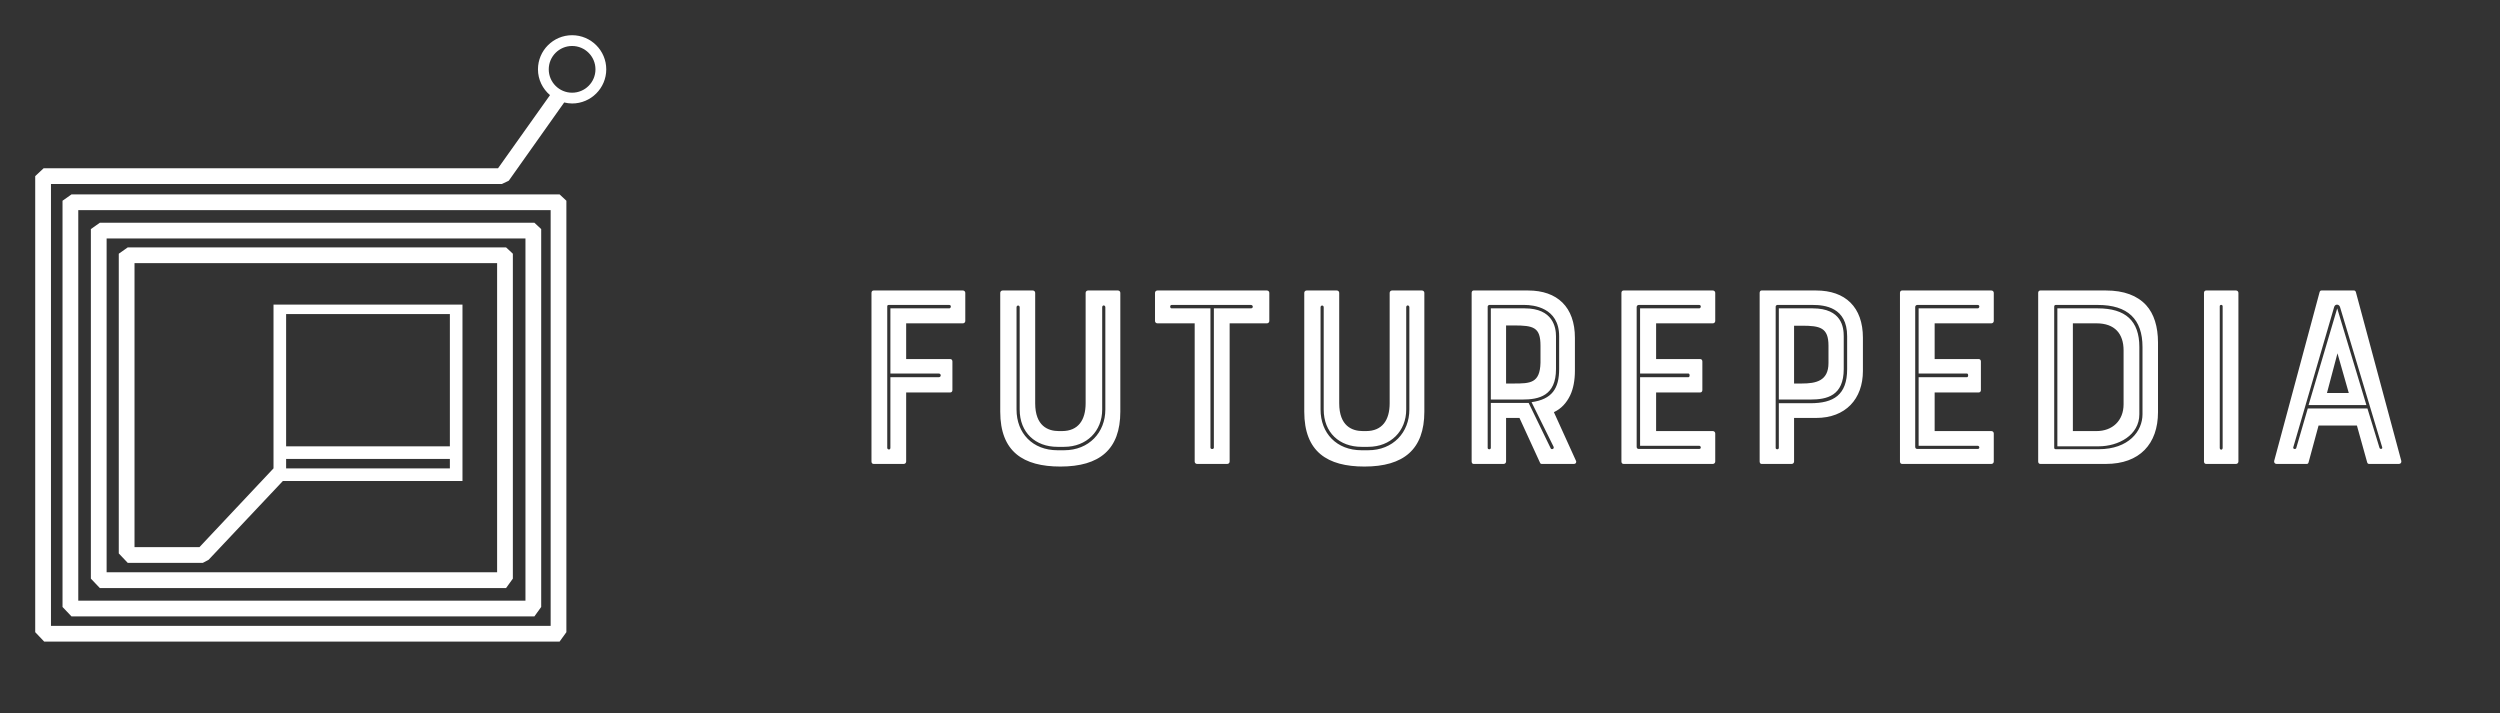 <svg xmlns="http://www.w3.org/2000/svg" width="284" height="81" viewBox="0 0 284 81" fill="none"><rect x="0" y="0" width="284" height="81" fill="#333333" stroke="none"/><path d="M64.991 4C62.852 4 61.113 5.74 61.113 7.878C61.113 9.054 61.65 10.096 62.48 10.808L56.578 19.113L4.956 19.115L4 20.009V71.814L5.018 72.884H63.571L64.341 71.814V22.803L63.571 22.085H8.12L7.103 22.803V68.952L8.12 70.022H60.709L61.48 68.952V26.023L60.709 25.305H11.34L10.323 26.023V65.731L11.34 66.802H57.49L58.261 65.731V28.823L57.49 28.105H14.51L13.493 28.823V62.87L14.51 63.94H23.045L23.695 63.595L32.137 54.639H32.568H51.329H52.538V53.037V52.133V50.626V35.643V35.557V34.606H51.329H32.567H31.071V35.557V35.643V50.627V52.134V53.038V53.206L22.661 62.151H15.281V29.893H56.472V65.013H12.112V27.092H59.692V68.233H8.892V23.873H62.554V71.095H5.79V20.903L57.01 20.902L57.799 20.525L64.092 11.64C64.382 11.709 64.68 11.756 64.992 11.756C67.131 11.756 68.871 10.016 68.871 7.878C68.871 5.74 67.13 4 64.991 4ZM32.503 35.679H51.106V50.704H32.503V35.679ZM32.567 52.134H51.106V53.208H32.503V52.134H32.567ZM64.991 10.531C63.526 10.531 62.338 9.344 62.338 7.878C62.338 6.413 63.526 5.224 64.991 5.224C66.458 5.224 67.645 6.413 67.645 7.878C67.645 9.343 66.458 10.531 64.991 10.531Z" fill="url(#paint0_linear_394_177)"></path><path d="M100.791 34.791V50.881C100.791 51.09 101.149 51.149 101.149 50.881V42.851H106.642C106.94 42.851 106.94 42.433 106.642 42.433H101.149V35.03H107.836C108.045 35.03 108.104 34.642 107.836 34.642H100.97C100.881 34.642 100.791 34.672 100.791 34.791V34.791ZM102.672 52.702H99.239C99.09 52.702 99 52.582 99 52.433V33.269C99 33.119 99.09 33 99.239 33H109.388C109.537 33 109.657 33.119 109.657 33.269V36.463C109.657 36.612 109.537 36.731 109.388 36.731H102.94V40.791H107.955C108.104 40.791 108.194 40.91 108.194 41.06V44.313C108.194 44.463 108.104 44.582 107.955 44.582H102.94V52.433C102.94 52.582 102.821 52.702 102.672 52.702ZM123.328 45.806V33.269C123.328 33.119 123.448 33 123.597 33H127C127.149 33 127.269 33.119 127.269 33.269V46.761C127.269 51.06 124.91 53 120.463 53C116.254 53 113.627 51.328 113.627 46.761V33.269C113.627 33.119 113.746 33 113.896 33H117.328C117.478 33 117.597 33.119 117.597 33.269V45.806C117.597 48.403 119.06 48.97 120.284 48.97H120.642C122.493 48.97 123.328 47.716 123.328 45.806V45.806ZM115.478 34.91V46.522C115.478 49.209 117.299 51.149 120.134 51.149H120.881C123.716 51.149 125.567 49.119 125.567 46.522V34.91C125.567 34.642 125.209 34.612 125.209 34.91V46.522C125.209 48.97 123.448 50.761 120.881 50.761H120.134C117.627 50.761 115.836 49.149 115.836 46.522V34.91C115.836 34.642 115.478 34.642 115.478 34.91V34.91ZM135.716 36.731H131.478C131.328 36.731 131.209 36.612 131.209 36.463V33.269C131.209 33.119 131.328 33 131.478 33H143.925C144.075 33 144.194 33.119 144.194 33.269V36.463C144.194 36.612 144.075 36.731 143.925 36.731H139.687V52.433C139.687 52.582 139.567 52.702 139.418 52.702H135.985C135.836 52.702 135.716 52.582 135.716 52.433V36.731V36.731ZM142.104 34.642H133.09C132.881 34.642 132.881 35.03 133.09 35.03H137.507V50.851C137.507 51.06 137.896 51.06 137.896 50.851V35.03H142.104C142.403 35.03 142.373 34.642 142.104 34.642V34.642ZM157.866 45.806V33.269C157.866 33.119 157.985 33 158.134 33H161.537C161.687 33 161.806 33.119 161.806 33.269V46.761C161.806 51.06 159.448 53 155 53C150.791 53 148.164 51.328 148.164 46.761V33.269C148.164 33.119 148.284 33 148.433 33H151.866C152.015 33 152.134 33.119 152.134 33.269V45.806C152.134 48.403 153.597 48.97 154.821 48.97H155.179C157.03 48.97 157.866 47.716 157.866 45.806V45.806ZM150.015 34.91V46.522C150.015 49.209 151.836 51.149 154.672 51.149H155.418C158.254 51.149 160.104 49.119 160.104 46.522V34.91C160.104 34.642 159.746 34.612 159.746 34.91V46.522C159.746 48.97 157.985 50.761 155.418 50.761H154.672C152.164 50.761 150.373 49.149 150.373 46.522V34.91C150.373 34.642 150.015 34.642 150.015 34.91V34.91ZM178.373 44.91C177.955 45.776 177.358 46.433 176.522 46.821L179.03 52.343C179.119 52.522 179 52.702 178.821 52.702H175.149C175.03 52.702 174.97 52.642 174.94 52.552L172.612 47.478H171.09V52.433C171.09 52.582 170.97 52.702 170.821 52.702H167.388C167.269 52.702 167.179 52.582 167.179 52.433V33.269C167.179 33.119 167.269 33 167.388 33H173.597C176.91 33 178.91 34.881 178.91 38.373V42.134C178.91 43.179 178.731 44.164 178.373 44.91V44.91ZM175 41.209V39.269C175 37.179 174.224 36.97 171.955 36.97H171.09V43.567H171.955C173.836 43.567 174.94 43.537 175 41.209ZM169.358 50.881V45.776H173.657L176.164 50.94C176.224 51.09 176.582 51.03 176.493 50.761L173.985 45.687C176.313 45.358 177.119 44.134 177.119 41.925V38.194C177.119 34.91 174.134 34.642 173.209 34.642H169.179C169.119 34.642 169 34.731 169 34.821V50.881C169 51.09 169.358 51.09 169.358 50.881V50.881ZM176.761 38.194V41.925C176.761 44.97 174.821 45.388 172.94 45.388H169.358V35.03H173.209C176.433 35.03 176.761 37.209 176.761 38.194V38.194ZM184.433 52.702C184.284 52.702 184.194 52.582 184.194 52.433V33.269C184.194 33.119 184.284 33 184.433 33H194.582C194.731 33 194.851 33.119 194.851 33.269V36.463C194.851 36.612 194.731 36.731 194.582 36.731H188.134V40.791H193.149C193.299 40.791 193.388 40.91 193.388 41.06V44.313C193.388 44.463 193.299 44.582 193.149 44.582H188.134V48.97H194.582C194.731 48.97 194.851 49.09 194.851 49.239V52.433C194.851 52.582 194.731 52.702 194.582 52.702H184.433V52.702ZM185.925 34.881V50.761C185.925 50.94 186.045 51 186.164 51H193.03C193.298 51 193.239 50.642 193.03 50.642H186.313V42.851H191.806C191.985 42.851 191.985 42.433 191.806 42.433H186.313V35.03H193.03C193.239 35.03 193.298 34.642 193.03 34.642H186.164C186.045 34.642 185.925 34.731 185.925 34.881V34.881ZM206.313 33C209.627 33 211.627 34.881 211.627 38.373V42.134C211.627 45.328 209.657 47.478 206.313 47.478H203.806V52.433C203.806 52.582 203.687 52.702 203.537 52.702H200.104C199.985 52.702 199.896 52.582 199.896 52.433V33.269C199.896 33.119 199.985 33 200.104 33H206.313V33ZM207.716 41.239V39.269C207.716 37.209 206.761 37 204.672 37H203.806V43.567H204.672C206.313 43.567 207.716 43.269 207.716 41.239ZM209.836 41.925V38.194C209.836 34.91 207.299 34.642 205.925 34.642H201.896C201.836 34.642 201.716 34.731 201.716 34.821V50.881C201.716 51.09 202.075 51.09 202.075 50.881V45.806H205.657C208.284 45.806 209.836 44.881 209.836 41.925V41.925ZM202.075 35.03H205.925C209.239 35.03 209.448 37.209 209.448 38.194V41.925C209.448 44.97 207.537 45.388 205.657 45.388H202.075V35.03V35.03ZM216.075 52.702C215.925 52.702 215.836 52.582 215.836 52.433V33.269C215.836 33.119 215.925 33 216.075 33H226.224C226.373 33 226.493 33.119 226.493 33.269V36.463C226.493 36.612 226.373 36.731 226.224 36.731H219.776V40.791H224.791C224.94 40.791 225.03 40.91 225.03 41.06V44.313C225.03 44.463 224.94 44.582 224.791 44.582H219.776V48.97H226.224C226.373 48.97 226.493 49.09 226.493 49.239V52.433C226.493 52.582 226.373 52.702 226.224 52.702H216.075ZM217.567 34.881V50.761C217.567 50.94 217.687 51 217.806 51H224.672C224.94 51 224.881 50.642 224.672 50.642H217.955V42.851H223.448C223.627 42.851 223.627 42.433 223.448 42.433H217.955V35.03H224.672C224.881 35.03 224.94 34.642 224.672 34.642H217.806C217.687 34.642 217.567 34.731 217.567 34.881V34.881ZM239.239 33C241.269 33 242.791 33.567 243.806 34.672C244.701 35.657 245.149 37.119 245.149 38.91V46.821C245.149 50.433 243.06 52.702 239.239 52.702H231.776C231.627 52.702 231.537 52.582 231.537 52.433V33.269C231.537 33.119 231.627 33 231.776 33H239.239V33ZM241.239 45.925V39.806C241.239 37.925 240.254 36.731 238.164 36.731H235.478V48.97H238.164C239.955 48.97 241.239 47.806 241.239 45.925ZM233.358 34.821V50.881C233.358 51 233.478 51.03 233.537 51.03H238.403C241.836 51.03 243.388 48.97 243.388 47.06V39.418C243.388 36.254 241.716 34.642 238.313 34.642H233.537C233.478 34.642 233.358 34.672 233.358 34.821V34.821ZM243.03 39.418V47.06C243.03 49.448 240.642 50.702 238.403 50.702H233.716V35.03H238.313C241.448 35.03 243.03 36.433 243.03 39.418ZM250.612 52.702C250.463 52.702 250.373 52.582 250.373 52.433V33.269C250.373 33.119 250.463 33 250.612 33H254.015C254.164 33 254.284 33.119 254.284 33.269V52.433C254.284 52.582 254.164 52.702 254.015 52.702H250.612ZM252.164 34.791V50.881C252.164 51.149 252.493 51.149 252.493 50.881V34.791C252.493 34.582 252.164 34.582 252.164 34.791V34.791ZM263.507 33.179C263.537 33.09 263.597 33 263.716 33H267.418C267.537 33 267.597 33.09 267.627 33.179L272.791 52.373C272.821 52.552 272.701 52.702 272.522 52.702H269.119C269.03 52.702 268.94 52.642 268.91 52.522L267.746 48.343H263.388L262.254 52.522C262.224 52.642 262.164 52.702 262.045 52.702H258.612C258.433 52.702 258.313 52.552 258.343 52.373L263.507 33.179ZM264.343 44.642H266.821L265.537 40.134L264.343 44.642ZM268.94 46.403L270.313 50.881C270.373 51.06 270.701 51.03 270.612 50.791L265.836 34.91C265.746 34.522 265.239 34.492 265.149 34.91L260.522 50.791C260.433 51 260.761 51.09 260.851 50.91L262.164 46.403H268.94V46.403ZM262.254 46.015L265.507 35.03L268.821 46.015H262.254Z" fill="white"></path><defs><linearGradient id="paint0_linear_394_177" x1="4" y1="4" x2="68.871" y2="4" gradientUnits="userSpaceOnUse"><stop stop-color="white"></stop><stop offset="1" stop-color="white"></stop></linearGradient></defs></svg>